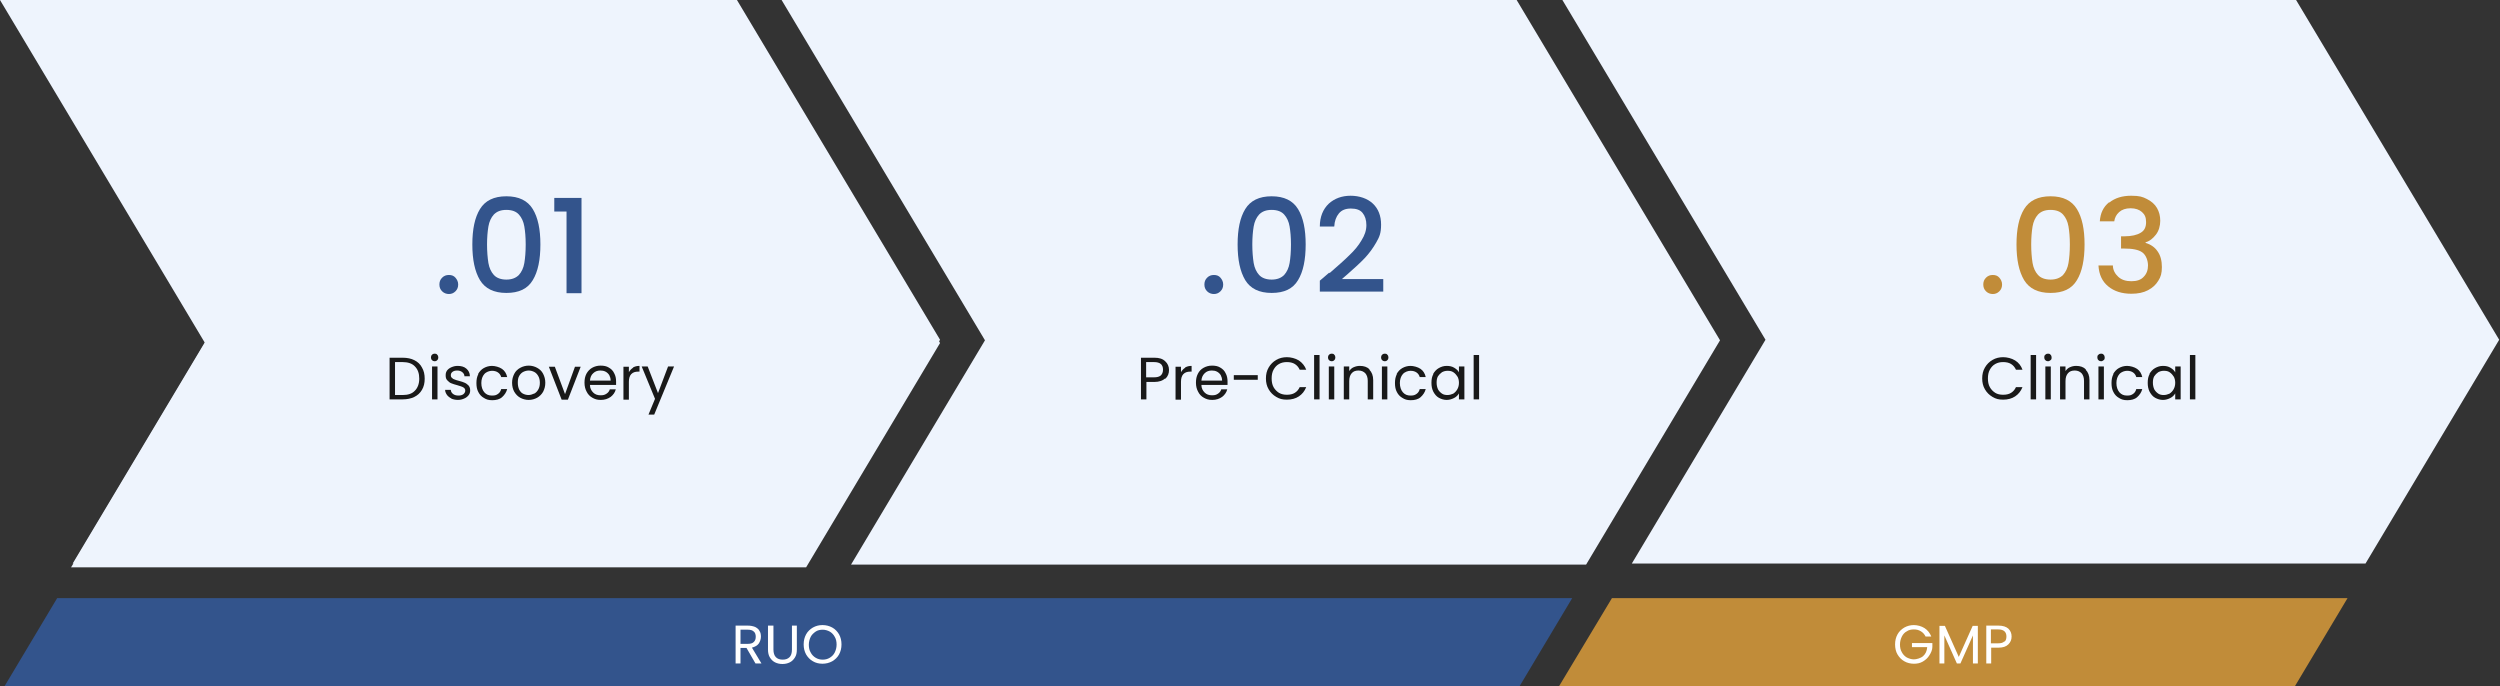 <?xml version="1.0" encoding="UTF-8"?>
<svg id="Layer_1" xmlns="http://www.w3.org/2000/svg" version="1.1" viewBox="0 0 918.3 252">
  <rect x="0" y="0" width="918.3" height="252" fill="#333333" stroke="none"/>
  <!-- Generator: Adobe Illustrator 29.5.0, SVG Export Plug-In . SVG Version: 2.1.0 Build 137)  -->
  <defs>
    <style>
      .st0 {
        fill: #eef4fd;
      }

      .st1 {
        fill: #c18c39;
      }

      .st2 {
        fill: #fff;
      }

      .st3 {
        fill: #33548c;
      }

      .st4 {
        fill: #191919;
      }
    </style>
  </defs>
  <polygon class="st3" points="291 219.7 247.5 219.7 21 219.7 1.7 252 228.2 252 271.7 252 558.2 252 577.5 219.7 291 219.7"/>
  <polygon class="st1" points="862.3 219.7 592.1 219.7 572.7 252 843 252 862.3 219.7"/>
  <polygon class="st0" points="0 0 75.3 126 26.1 208.4 296.1 208.4 345.3 126 270 0 0 0"/>
  <polygon class="st0" points="26.7 207 296.2 207 345.3 124.8 270.1 -1 .6 -1 75.8 124.8 26.7 207"/>
  <g>
    <path class="st2" d="M277.5,243.7l-3.3-5.7h-2.2v5.7h-1.8v-13.9h4.5c1.1,0,1.9.2,2.7.5.7.4,1.3.8,1.6,1.5.4.6.5,1.3.5,2.1s-.3,1.8-.8,2.5-1.4,1.2-2.5,1.5l3.5,5.8h-2.2ZM272,236.5h2.7c1,0,1.7-.2,2.2-.7s.7-1.1.7-1.9-.2-1.5-.7-1.9c-.5-.5-1.2-.7-2.2-.7h-2.7v5.3h0Z"/>
    <path class="st2" d="M284.1,229.8v8.8c0,1.2.3,2.2.9,2.8.6.6,1.4.9,2.5.9s1.9-.3,2.5-.9c.6-.6.9-1.5.9-2.8v-8.8h1.8v8.8c0,1.2-.2,2.1-.7,2.9s-1.1,1.4-1.9,1.8c-.8.4-1.7.6-2.7.6s-1.9-.2-2.7-.6c-.8-.4-1.4-1-1.9-1.8s-.7-1.8-.7-2.9v-8.8h2Z"/>
    <path class="st2" d="M298.6,242.9c-1.1-.6-1.9-1.5-2.5-2.5-.6-1.1-.9-2.3-.9-3.7s.3-2.6.9-3.7c.6-1.1,1.5-1.9,2.5-2.5,1.1-.6,2.2-.9,3.5-.9s2.5.3,3.6.9c1.1.6,1.9,1.5,2.5,2.5.6,1.1.9,2.3.9,3.7s-.3,2.6-.9,3.7c-.6,1.1-1.5,1.9-2.5,2.5-1.1.6-2.3.9-3.6.9s-2.5-.3-3.5-.9ZM304.8,241.6c.8-.5,1.4-1.1,1.8-1.9.4-.8.7-1.8.7-2.9s-.2-2.1-.7-2.9c-.4-.8-1.1-1.5-1.8-1.9s-1.7-.7-2.6-.7-1.9.2-2.6.7-1.4,1.1-1.8,1.9c-.4.8-.7,1.8-.7,2.9s.2,2.1.7,2.9c.4.8,1.1,1.5,1.8,1.9.8.5,1.7.7,2.6.7s1.8-.2,2.6-.7Z"/>
  </g>
  <polygon class="st0" points="312.6 207.4 582.6 207.4 631.8 125 556.5 -1 286.5 -1 361.8 125 312.6 207.4"/>
  <polygon class="st0" points="599.4 207 868.9 207 918 124.8 842.8 -1 573.3 -1 648.5 124.8 599.4 207"/>
  <g>
    <path class="st2" d="M707.3,233.8c-.4-.8-.9-1.4-1.7-1.9s-1.6-.7-2.6-.7-1.9.2-2.6.7c-.8.4-1.4,1.1-1.8,1.9-.4.8-.7,1.8-.7,2.9s.2,2.1.7,2.9c.4.8,1.1,1.5,1.8,1.9.8.4,1.7.7,2.6.7s2.5-.4,3.4-1.2,1.4-1.9,1.5-3.3h-5.6v-1.5h7.5v1.4c0,1.1-.5,2.2-1.1,3.1-.6,1-1.4,1.7-2.4,2.3s-2.1.8-3.3.8-2.5-.3-3.5-.9c-1.1-.6-1.9-1.5-2.5-2.5s-.9-2.3-.9-3.7.3-2.6.9-3.7c.6-1.1,1.5-1.9,2.5-2.5,1.1-.6,2.2-.9,3.5-.9s2.8.4,3.9,1.1,2,1.8,2.5,3.1h-2.2,0Z"/>
    <path class="st2" d="M726.5,229.9v13.8h-1.8v-10.3l-4.6,10.3h-1.3l-4.6-10.3v10.3h-1.8v-13.8h2l5.1,11.4,5.1-11.4h1.9,0Z"/>
    <path class="st2" d="M737.7,236.7c-.8.8-2,1.2-3.6,1.2h-2.7v5.8h-1.8v-13.9h4.5c1.6,0,2.8.4,3.6,1.1.8.8,1.2,1.7,1.2,2.9s-.4,2.1-1.2,2.9ZM736.3,235.7c.5-.4.7-1.1.7-1.9,0-1.7-1-2.6-3-2.6h-2.7v5.1h2.7c1,0,1.8-.2,2.2-.7h0Z"/>
  </g>
  <g>
    <g>
      <path class="st4" d="M152.2,132.3c1.2.6,2.2,1.5,2.8,2.7.7,1.2,1,2.5,1,4.1s-.3,2.9-1,4.1c-.7,1.2-1.6,2-2.8,2.6s-2.7.9-4.3.9h-4.8v-15.3h4.8c1.7,0,3.1.3,4.3.9ZM152.4,143.5c1-1,1.6-2.5,1.6-4.4s-.5-3.4-1.6-4.5c-1-1.1-2.6-1.6-4.5-1.6h-2.8v12.1h2.8c2,0,3.5-.5,4.5-1.6Z"/>
      <path class="st4" d="M158.7,132.3c-.3-.3-.4-.6-.4-1s.1-.7.4-1c.3-.3.6-.4,1-.4s.7.1.9.4c.3.3.4.6.4,1s-.1.7-.4,1c-.3.3-.6.4-.9.4s-.7-.1-1-.4ZM160.7,134.6v12.1h-2v-12.1h2Z"/>
      <path class="st4" d="M165.9,146.4c-.7-.3-1.3-.8-1.7-1.3-.4-.6-.7-1.2-.7-1.9h2.1c0,.6.3,1.1.8,1.5s1.2.6,2,.6,1.4-.2,1.8-.5c.4-.3.7-.8.7-1.3s-.2-.9-.7-1.2-1.2-.5-2.2-.8c-.9-.2-1.6-.5-2.2-.7-.6-.2-1-.6-1.5-1.1s-.6-1.1-.6-1.9.2-1.2.5-1.7c.4-.5.9-.9,1.6-1.2.7-.3,1.4-.5,2.3-.5,1.3,0,2.4.3,3.2,1s1.3,1.6,1.3,2.8h-2c0-.6-.3-1.1-.8-1.5s-1.1-.6-1.9-.6-1.3.2-1.7.5-.6.7-.6,1.2.1.7.4,1,.6.5,1,.6c.4.2.9.3,1.6.5.9.2,1.6.5,2.1.7s1,.6,1.4,1c.4.5.6,1,.6,1.8s-.2,1.3-.6,1.8c-.4.5-.9.9-1.6,1.2-.7.3-1.4.5-2.3.5s-1.8-.2-2.5-.5h.2Z"/>
      <path class="st4" d="M175.6,137.4c.5-.9,1.2-1.7,2.1-2.2.9-.5,1.9-.8,3-.8s2.7.4,3.7,1.1c1,.7,1.6,1.7,1.9,3h-2.2c-.2-.7-.6-1.3-1.2-1.7-.6-.4-1.3-.6-2.2-.6s-2.1.4-2.8,1.2-1.1,1.9-1.1,3.3.4,2.6,1.1,3.4,1.6,1.2,2.8,1.2,1.6-.2,2.2-.6c.6-.4,1-1,1.2-1.8h2.2c-.3,1.2-1,2.2-1.9,3s-2.2,1.1-3.6,1.1-2.2-.3-3-.8c-.9-.5-1.6-1.2-2.1-2.2-.5-.9-.7-2-.7-3.3s.2-2.3.7-3.3h0Z"/>
      <path class="st4" d="M191.1,146.1c-.9-.5-1.6-1.2-2.2-2.2-.5-.9-.8-2-.8-3.3s.3-2.3.8-3.3,1.3-1.7,2.2-2.2,2-.8,3.1-.8,2.2.3,3.1.8c.9.5,1.7,1.2,2.2,2.2s.8,2,.8,3.3-.3,2.3-.8,3.3c-.5.9-1.3,1.7-2.2,2.2s-2,.8-3.1.8-2.2-.3-3.1-.8ZM196.2,144.6c.6-.3,1.1-.8,1.5-1.5s.6-1.5.6-2.5-.2-1.8-.6-2.5c-.4-.7-.9-1.2-1.5-1.5s-1.3-.5-2-.5-1.4.2-2,.5-1.1.8-1.5,1.5-.5,1.5-.5,2.5.2,1.8.5,2.5c.4.7.8,1.2,1.4,1.5s1.3.5,2,.5,1.4-.2,2-.5h.1Z"/>
      <path class="st4" d="M207.5,144.9l3.7-10.2h2.1l-4.7,12.1h-2.3l-4.7-12.1h2.2l3.8,10.2h-.1Z"/>
      <path class="st4" d="M226.3,141.4h-9.6c0,1.2.5,2.1,1.2,2.8s1.6,1,2.7,1,1.6-.2,2.2-.6c.6-.4,1-.9,1.2-1.6h2.2c-.3,1.2-1,2.1-1.9,2.8-1,.7-2.2,1.1-3.6,1.1s-2.2-.3-3.1-.8-1.6-1.2-2.1-2.2c-.5-.9-.8-2-.8-3.3s.2-2.3.7-3.3c.5-.9,1.2-1.7,2.1-2.2s1.9-.8,3.1-.8,2.2.2,3,.7c.9.5,1.6,1.2,2,2.1.5.9.7,1.9.7,3v1.2h0ZM223.8,137.8c-.3-.5-.8-1-1.4-1.3-.6-.3-1.2-.4-1.9-.4-1,0-1.9.3-2.6,1-.7.6-1.1,1.5-1.2,2.7h7.6c0-.8-.2-1.4-.5-2h0Z"/>
      <path class="st4" d="M232.5,135c.7-.4,1.4-.6,2.4-.6v2.1h-.5c-2.2,0-3.4,1.2-3.4,3.7v6.6h-2v-12.1h2v2c.4-.7.9-1.2,1.5-1.6h0Z"/>
      <path class="st4" d="M247.6,134.6l-7.3,17.7h-2.1l2.4-5.8-4.9-11.9h2.2l3.8,9.8,3.7-9.8h2.2Z"/>
    </g>
    <g>
      <path class="st3" d="M162.4,107c-.7-.7-1-1.5-1-2.5s.3-1.8,1-2.5,1.5-1,2.5-1,1.8.3,2.4,1,1,1.5,1,2.5-.3,1.8-1,2.5-1.5,1-2.4,1-1.8-.3-2.5-1Z"/>
      <path class="st3" d="M176.3,76.8c1.9-3.1,5.1-4.7,9.7-4.7s7.8,1.6,9.7,4.7,2.8,7.4,2.8,13-.9,10-2.8,13.1c-1.9,3.2-5.1,4.7-9.7,4.7s-7.8-1.6-9.7-4.7c-1.9-3.2-2.8-7.5-2.8-13.1s.9-9.9,2.8-13ZM192.6,83.2c-.3-1.8-1-3.3-2-4.4s-2.5-1.7-4.6-1.7-3.5.6-4.6,1.7c-1,1.1-1.7,2.6-2,4.4s-.5,4-.5,6.6.2,4.9.5,6.8c.3,1.8,1,3.3,2,4.4s2.6,1.7,4.6,1.7,3.5-.6,4.6-1.7c1-1.1,1.7-2.6,2-4.4s.5-4.1.5-6.8-.2-4.8-.5-6.6Z"/>
      <path class="st3" d="M203.6,77.7v-5h10v35h-5.5v-30h-4.5Z"/>
    </g>
  </g>
  <g>
    <g>
      <path class="st4" d="M428,139c-.9.8-2.2,1.3-4,1.3h-2.9v6.4h-2v-15.3h5c1.7,0,3,.4,3.9,1.3.9.8,1.4,1.9,1.4,3.2s-.4,2.3-1.3,3.2h-.1ZM426.4,137.9c.5-.5.8-1.2.8-2.1,0-1.9-1.1-2.8-3.3-2.8h-2.9v5.6h2.9c1.1,0,1.9-.2,2.5-.7Z"/>
      <path class="st4" d="M435.3,135c.7-.4,1.4-.6,2.4-.6v2.1h-.5c-2.2,0-3.4,1.2-3.4,3.7v6.6h-2v-12.1h2v2c.4-.7.9-1.2,1.5-1.6h0Z"/>
      <path class="st4" d="M450.9,141.4h-9.6c0,1.2.5,2.1,1.2,2.8s1.6,1,2.7,1,1.6-.2,2.2-.6c.6-.4,1-.9,1.2-1.6h2.2c-.3,1.2-1,2.1-1.9,2.8-1,.7-2.2,1.1-3.6,1.1s-2.2-.3-3.1-.8-1.6-1.2-2.1-2.2c-.5-.9-.8-2-.8-3.3s.2-2.3.7-3.3,1.2-1.7,2.1-2.2,1.9-.8,3.1-.8,2.2.2,3,.7c.9.5,1.6,1.2,2,2.1.5.9.7,1.9.7,3v1.2h0ZM448.4,137.8c-.3-.5-.8-1-1.4-1.3s-1.2-.4-1.9-.4c-1,0-1.9.3-2.6,1s-1.1,1.5-1.2,2.7h7.6c0-.8-.2-1.4-.5-2Z"/>
      <path class="st4" d="M462,137.8v1.7h-8.8v-1.7h8.8Z"/>
      <path class="st4" d="M466,135c.7-1.2,1.6-2.1,2.8-2.8,1.2-.7,2.5-1,3.9-1s3.1.4,4.4,1.2c1.2.8,2.2,2,2.7,3.4h-2.4c-.4-.9-1-1.6-1.8-2.1s-1.8-.7-2.9-.7-2,.2-2.9.7-1.5,1.2-2,2.1c-.5.9-.7,2-.7,3.2s.2,2.3.7,3.2,1.2,1.6,2,2.1c.9.5,1.8.7,2.9.7s2.1-.2,2.9-.7,1.4-1.2,1.8-2.1h2.4c-.6,1.5-1.5,2.6-2.7,3.4-1.2.8-2.7,1.2-4.4,1.2s-2.7-.3-3.9-1-2.1-1.6-2.8-2.8c-.7-1.2-1-2.5-1-4s.3-2.8,1-4h0Z"/>
      <path class="st4" d="M484.7,130.4v16.3h-2v-16.3h2Z"/>
      <path class="st4" d="M488.2,132.3c-.3-.3-.4-.6-.4-1s.1-.7.4-1,.6-.4,1-.4.7.1.9.4c.3.3.4.6.4,1s-.1.7-.4,1-.6.4-.9.4-.7-.1-1-.4ZM490.1,134.6v12.1h-2v-12.1h2Z"/>
      <path class="st4" d="M503,135.8c.9.9,1.4,2.2,1.4,3.8v7.1h-2v-6.8c0-1.2-.3-2.1-.9-2.8-.6-.6-1.4-1-2.5-1s-1.9.3-2.5,1-.9,1.6-.9,2.9v6.7h-2v-12.1h2v1.7c.4-.6.9-1.1,1.6-1.4.7-.3,1.4-.5,2.3-.5,1.5,0,2.7.4,3.6,1.3h-.1Z"/>
      <path class="st4" d="M507.7,132.3c-.3-.3-.4-.6-.4-1s.1-.7.4-1,.6-.4,1-.4.7.1.9.4c.3.3.4.6.4,1s-.1.7-.4,1-.6.4-.9.4-.7-.1-1-.4ZM509.6,134.6v12.1h-2v-12.1h2Z"/>
      <path class="st4" d="M513,137.4c.5-.9,1.2-1.7,2.1-2.2.9-.5,1.9-.8,3-.8s2.7.4,3.7,1.1c1,.7,1.6,1.7,1.9,3h-2.2c-.2-.7-.6-1.3-1.2-1.7-.6-.4-1.3-.6-2.2-.6s-2.1.4-2.8,1.2-1.1,1.9-1.1,3.3.4,2.6,1.1,3.4,1.6,1.2,2.8,1.2,1.6-.2,2.2-.6c.6-.4,1-1,1.2-1.8h2.2c-.3,1.2-1,2.2-1.9,3s-2.2,1.1-3.6,1.1-2.2-.3-3-.8c-.9-.5-1.6-1.2-2.1-2.2-.5-.9-.7-2-.7-3.3s.2-2.3.7-3.3h-.1Z"/>
      <path class="st4" d="M526.4,137.4c.5-.9,1.2-1.7,2.1-2.2.9-.5,1.8-.8,2.9-.8s2,.2,2.8.7,1.4,1,1.7,1.7v-2.2h2v12.1h-2v-2.2c-.4.7-1,1.3-1.8,1.7s-1.7.7-2.7.7-2-.3-2.9-.8-1.5-1.3-2-2.2c-.5-1-.7-2-.7-3.3s.2-2.3.7-3.2h0ZM535.3,138.3c-.4-.7-.9-1.2-1.5-1.6-.6-.4-1.3-.5-2.1-.5s-1.4.2-2,.5c-.6.4-1.1.9-1.5,1.5-.4.7-.5,1.5-.5,2.4s.2,1.7.5,2.4c.4.7.9,1.2,1.5,1.6.6.4,1.3.5,2,.5s1.4-.2,2.1-.5c.6-.4,1.1-.9,1.5-1.6.4-.7.6-1.5.6-2.4s-.2-1.7-.6-2.4h0Z"/>
      <path class="st4" d="M543.3,130.4v16.3h-2v-16.3h2Z"/>
    </g>
    <g>
      <path class="st3" d="M443.4,107c-.7-.7-1-1.5-1-2.5s.3-1.8,1-2.5,1.5-1,2.5-1,1.8.3,2.4,1,1,1.5,1,2.5-.3,1.8-1,2.5-1.5,1-2.4,1-1.8-.3-2.5-1Z"/>
      <path class="st3" d="M457.4,76.8c1.9-3.1,5.1-4.7,9.7-4.7s7.8,1.6,9.7,4.7,2.8,7.4,2.8,13-.9,10-2.8,13.1c-1.9,3.2-5.1,4.7-9.7,4.7s-7.8-1.6-9.7-4.7c-1.9-3.2-2.8-7.5-2.8-13.1s.9-9.9,2.8-13ZM473.7,83.2c-.3-1.8-1-3.3-2-4.4s-2.5-1.7-4.6-1.7-3.5.6-4.6,1.7c-1,1.1-1.7,2.6-2,4.4s-.5,4-.5,6.6.2,4.9.5,6.8c.3,1.8,1,3.3,2,4.4s2.6,1.7,4.6,1.7,3.5-.6,4.6-1.7c1-1.1,1.7-2.6,2-4.4s.5-4.1.5-6.8-.2-4.8-.5-6.6Z"/>
      <path class="st3" d="M488.4,100.3c3.1-2.7,5.5-4.8,7.3-6.6,1.8-1.7,3.3-3.5,4.4-5.4,1.2-1.9,1.8-3.7,1.8-5.6s-.5-3.4-1.4-4.5-2.3-1.6-4.3-1.6-3.4.6-4.4,1.8c-1,1.2-1.6,2.8-1.7,4.8h-5.3c0-3.6,1.2-6.4,3.3-8.4,2.1-1.9,4.8-2.9,8-2.9s6.2,1,8.2,2.9,3,4.5,3,7.7-.6,4.5-1.8,6.6c-1.2,2.1-2.6,4-4.2,5.7s-3.7,3.6-6.2,5.8l-2.2,1.9h15.2v4.6h-23.3v-4l3.5-3v.2Z"/>
    </g>
  </g>
  <g>
    <g>
      <path class="st4" d="M729.1,135c.7-1.2,1.6-2.1,2.8-2.8s2.5-1,3.9-1,3.1.4,4.4,1.2,2.2,2,2.7,3.4h-2.4c-.4-.9-1-1.6-1.8-2.1s-1.8-.7-2.9-.7-2,.2-2.9.7-1.5,1.2-2,2.1c-.5.9-.7,2-.7,3.2s.2,2.3.7,3.2,1.2,1.6,2,2.1,1.8.7,2.9.7,2.1-.2,2.9-.7c.8-.5,1.4-1.2,1.8-2.1h2.4c-.6,1.5-1.5,2.6-2.7,3.4-1.2.8-2.7,1.2-4.4,1.2s-2.7-.3-3.9-1-2.1-1.6-2.8-2.8-1-2.5-1-4,.3-2.8,1-4h0Z"/>
      <path class="st4" d="M747.9,130.4v16.3h-2v-16.3h2Z"/>
      <path class="st4" d="M751.3,132.3c-.3-.3-.4-.6-.4-1s0-.7.4-1c.3-.3.6-.4,1-.4s.7.1.9.4c.3.3.4.6.4,1s0,.7-.4,1-.6.4-.9.4-.7-.1-1-.4ZM753.3,134.6v12.1h-2v-12.1h2Z"/>
      <path class="st4" d="M766.1,135.8c.9.9,1.4,2.2,1.4,3.8v7.1h-2v-6.8c0-1.2-.3-2.1-.9-2.8-.6-.6-1.4-1-2.5-1s-1.9.3-2.5,1-.9,1.6-.9,2.9v6.7h-2v-12.1h2v1.7c.4-.6.9-1.1,1.6-1.4.7-.3,1.4-.5,2.3-.5,1.5,0,2.7.4,3.6,1.3h0Z"/>
      <path class="st4" d="M770.8,132.3c-.3-.3-.4-.6-.4-1s0-.7.4-1c.3-.3.6-.4,1-.4s.7.1.9.4c.3.3.4.6.4,1s0,.7-.4,1-.6.4-.9.4-.7-.1-1-.4ZM772.8,134.6v12.1h-2v-12.1h2Z"/>
      <path class="st4" d="M776.2,137.4c.5-.9,1.2-1.7,2.1-2.2.9-.5,1.9-.8,3-.8s2.7.4,3.7,1.1c1,.7,1.6,1.7,1.9,3h-2.2c-.2-.7-.6-1.3-1.2-1.7-.6-.4-1.3-.6-2.2-.6s-2.1.4-2.8,1.2-1.1,1.9-1.1,3.3.4,2.6,1.1,3.4,1.6,1.2,2.8,1.2,1.6-.2,2.2-.6c.6-.4,1-1,1.2-1.8h2.2c-.3,1.2-1,2.2-1.9,3s-2.2,1.1-3.6,1.1-2.2-.3-3-.8c-.9-.5-1.6-1.2-2.1-2.2-.5-.9-.7-2-.7-3.3s.2-2.3.7-3.3h-.1Z"/>
      <path class="st4" d="M789.5,137.4c.5-.9,1.2-1.7,2.1-2.2.9-.5,1.8-.8,2.9-.8s2,.2,2.8.7,1.4,1,1.7,1.7v-2.2h2v12.1h-2v-2.2c-.4.7-1,1.3-1.8,1.7s-1.7.7-2.7.7-2-.3-2.9-.8-1.5-1.3-2-2.2c-.5-1-.7-2-.7-3.3s.2-2.3.7-3.2h0ZM798.4,138.3c-.4-.7-.9-1.2-1.5-1.6-.6-.4-1.3-.5-2.1-.5s-1.4.2-2,.5c-.6.4-1.1.9-1.5,1.5-.4.7-.5,1.5-.5,2.4s.2,1.7.5,2.4c.4.7.9,1.2,1.5,1.6.6.4,1.3.5,2,.5s1.4-.2,2.1-.5c.6-.4,1.1-.9,1.5-1.6.4-.7.6-1.5.6-2.4s-.2-1.7-.6-2.4h0Z"/>
      <path class="st4" d="M806.4,130.4v16.3h-2v-16.3h2Z"/>
    </g>
    <g>
      <path class="st1" d="M729.5,107c-.7-.7-1-1.5-1-2.5s.3-1.8,1-2.5,1.5-1,2.5-1,1.8.3,2.4,1,1,1.5,1,2.5-.3,1.8-1,2.5-1.5,1-2.4,1-1.8-.3-2.5-1Z"/>
      <path class="st1" d="M743.5,76.8c1.9-3.1,5.1-4.7,9.7-4.7s7.8,1.6,9.7,4.7,2.8,7.4,2.8,13-.9,10-2.8,13.1c-1.9,3.2-5.1,4.7-9.7,4.7s-7.8-1.6-9.7-4.7c-1.9-3.2-2.8-7.5-2.8-13.1s.9-9.9,2.8-13ZM759.8,83.2c-.3-1.8-1-3.3-2-4.4s-2.5-1.7-4.6-1.7-3.5.6-4.6,1.7c-1,1.1-1.7,2.6-2,4.4s-.5,4-.5,6.6.2,4.9.5,6.8c.3,1.8,1,3.3,2,4.4s2.6,1.7,4.6,1.7,3.5-.6,4.6-1.7c1-1.1,1.7-2.6,2-4.4s.5-4.1.5-6.8-.2-4.8-.5-6.6Z"/>
      <path class="st1" d="M774.8,74.4c2.1-1.7,4.8-2.5,8-2.5s4.2.4,5.8,1.2c1.6.8,2.9,1.9,3.7,3.3s1.2,2.9,1.2,4.7-.5,3.7-1.6,5.1-2.3,2.4-3.8,2.8v.2c1.9.6,3.4,1.6,4.4,3.1,1.1,1.5,1.6,3.5,1.6,5.8s-.4,3.6-1.3,5c-.9,1.5-2.1,2.6-3.8,3.5s-3.7,1.3-6.1,1.3c-3.5,0-6.3-.9-8.5-2.7-2.2-1.8-3.4-4.3-3.6-7.7h5.3c0,1.7.8,3.1,2,4.2s2.8,1.6,4.8,1.6,3.5-.5,4.5-1.6c1.1-1.1,1.6-2.5,1.6-4.2s-.7-3.8-2.1-4.8-3.6-1.4-6.6-1.4h-1.2v-4.5h1.3c2.6,0,4.6-.5,5.9-1.3,1.4-.8,2-2.1,2-3.9s-.5-2.8-1.5-3.7c-1-.9-2.4-1.4-4.2-1.4s-3.2.5-4.2,1.4-1.6,2-1.8,3.4h-5.3c.2-3,1.3-5.3,3.4-7h0Z"/>
    </g>
  </g>
</svg>